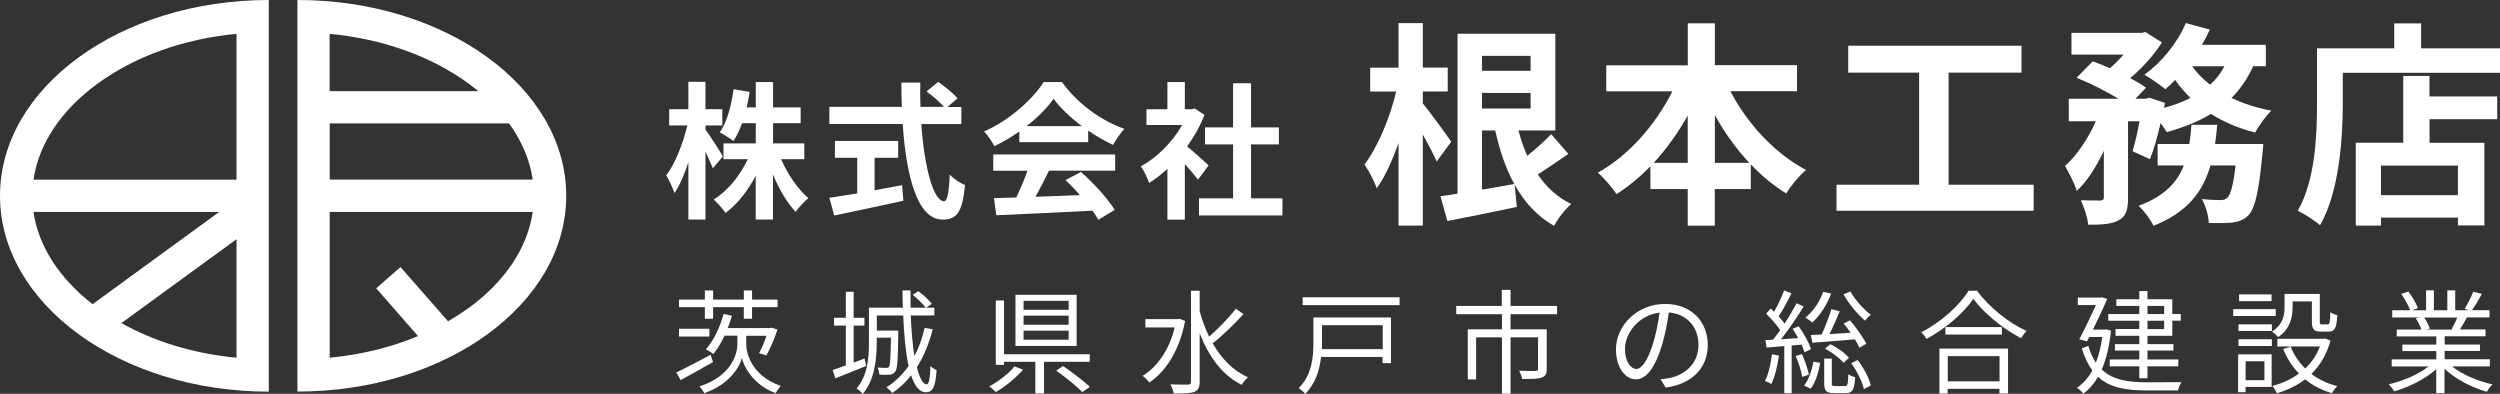 <?xml version="1.0" encoding="UTF-8"?>
<svg id="_レイヤー_2" data-name="レイヤー 2" xmlns="http://www.w3.org/2000/svg" viewBox="0 0 288.14 45.39">
  <rect x="0" y="0" width="288.14" height="45.39" fill="#333333" stroke="none"/>
  <defs>
    <style>
      .cls-1 {
        fill: #fff;
        stroke-width: 0px;
      }
    </style>
  </defs>
  <g id="_レイヤー_1-2" data-name="レイヤー 1">
    <g>
      <g>
        <path class="cls-1" d="m82.16,19.4c-.19-.48-.51-1.21-.85-1.92v7.82h-1.97v-6.6c-.46,1.41-1,2.67-1.6,3.55-.19-.58-.63-1.5-.95-2.04,1.02-1.31,1.94-3.71,2.43-5.75h-2.09v-1.87h2.21v-3.16h1.97v3.16h1.94v1.87h-1.94v.49c.49.63,1.73,2.58,2.01,3.08l-1.16,1.36Zm7.87-1.05c.75,1.73,1.94,3.47,3.14,4.49-.46.37-1.14,1.09-1.46,1.58-.99-1.02-1.9-2.6-2.62-4.3v5.18h-1.99v-5.03c-.94,1.75-2.12,3.28-3.48,4.27-.31-.46-.93-1.17-1.36-1.55,1.6-.97,3.04-2.75,3.93-4.64h-2.8v-1.82h3.72v-2.33h-1.58c-.29.78-.63,1.5-1,2.06-.34-.29-1.14-.78-1.58-1,.85-1.19,1.34-3.08,1.6-4.98l1.85.32c-.1.61-.2,1.21-.34,1.78h1.05v-2.92h1.99v2.92h3.18v1.82h-3.18v2.33h3.6v1.82h-2.67Z"/>
        <path class="cls-1" d="m106.18,14.3c.36,4.96,1.39,8.89,2.63,8.89.36,0,.56-.9.65-3.06.46.48,1.21.99,1.77,1.19-.31,3.21-.99,3.99-2.6,3.99-2.91,0-4.18-5.03-4.59-11.02h-8.45v-1.97h8.35c-.03-.92-.05-1.87-.05-2.8h2.18c-.02.94-.02,1.89.02,2.8h2.69c-.46-.58-1.31-1.27-1.99-1.78l1.34-1.1c.76.53,1.77,1.33,2.23,1.89l-1.16,1h1.6v1.97h-4.61Zm-5.37,7.63c1.04-.19,2.12-.39,3.16-.59l.15,1.8c-2.79.61-5.78,1.24-7.97,1.7l-.56-2.04c.87-.14,1.99-.31,3.21-.51v-4.1h-2.57v-1.95h7.29v1.95h-2.72v3.74Z"/>
        <path class="cls-1" d="m117.48,15.15c-.9.65-1.89,1.22-2.87,1.7-.24-.49-.77-1.26-1.19-1.7,2.91-1.27,5.59-3.69,6.87-5.69h2.11c1.8,2.5,4.5,4.44,7.19,5.39-.51.53-.95,1.26-1.31,1.85-.94-.44-1.92-1-2.86-1.65v1.34h-7.94v-1.24Zm-3.01,2.65h14.06v1.87h-7.62c-.49,1-1.05,2.06-1.56,3.01,1.63-.05,3.38-.12,5.12-.19-.53-.61-1.1-1.22-1.67-1.73l1.79-.94c1.51,1.33,3.09,3.09,3.89,4.37l-1.89,1.14c-.17-.32-.41-.68-.68-1.05-3.99.22-8.19.39-11.08.53l-.27-1.97,2.57-.08c.46-.95.94-2.07,1.29-3.08h-3.94v-1.87Zm10.22-3.26c-1.31-.99-2.48-2.09-3.26-3.15-.73,1.04-1.82,2.14-3.11,3.15h6.37Z"/>
        <path class="cls-1" d="m138.07,20.7c-.36-.48-.93-1.16-1.51-1.79v6.41h-2.01v-5.86c-.68.63-1.39,1.19-2.11,1.63-.17-.54-.65-1.53-.95-1.92,1.85-1,3.64-2.79,4.76-4.76h-4.11v-1.82h2.41v-3.13h2.01v3.13h.77l.36-.08,1.14.73c-.51,1.29-1.19,2.52-2.01,3.64.82.66,2.12,1.84,2.48,2.18l-1.22,1.65Zm9.74,2.16v1.97h-9.62v-1.97h3.93v-6.22h-3.23v-1.96h3.23v-5.08h2.07v5.08h3.21v1.96h-3.21v6.22h3.62Z"/>
        <path class="cls-1" d="m165.59,18.62c-.35-.8-.98-2-1.6-3.12v10.5h-2.8v-9.52c-.73,2.05-1.57,3.92-2.52,5.22-.27-.85-.92-2.02-1.4-2.75,1.52-2,2.95-5.42,3.65-8.4h-3v-2.75h3.27V2.67h2.8v5.12h2.87v2.75h-2.87v1.38c.72.87,2.82,3.72,3.27,4.42l-1.67,2.27Zm15.17-.88c-1.17.8-2.4,1.65-3.52,2.37,1,1.47,2.27,2.65,3.85,3.4-.67.57-1.57,1.72-1.97,2.52-1.95-1.1-3.42-2.72-4.55-4.75l.25,2.57c-2.77.6-5.7,1.17-8,1.62l-.8-2.85c.6-.08,1.25-.17,1.97-.3V3.89h11.27v11.15h-4.25c.27,1.02.62,2.02,1.02,2.92,1-.8,2.05-1.75,2.75-2.5l1.97,2.27Zm-9.95-11.3v1.72h5.6v-1.72h-5.6Zm5.6,6.07v-1.8h-5.6v1.8h5.6Zm-5.6,9.35c1.2-.2,2.47-.42,3.72-.65-.98-1.77-1.67-3.85-2.2-6.17h-1.52v6.82Z"/>
        <path class="cls-1" d="m199.44,10.52c1.95,3.75,5.15,7.2,8.72,9.07-.75.6-1.77,1.85-2.3,2.7-1.45-.9-2.82-2.02-4.07-3.35v2.85h-4.15v4.22h-3.12v-4.22h-4.3v-2.62c-1.2,1.22-2.52,2.32-3.9,3.2-.52-.75-1.47-1.9-2.17-2.47,3.52-1.92,6.67-5.52,8.6-9.37h-7.62v-3h9.4V2.69h3.12v4.82h9.47v3h-7.67Zm-4.92,8.25v-5.45c-1.12,2-2.45,3.85-3.92,5.45h3.92Zm7.1,0c-1.5-1.6-2.85-3.47-3.97-5.5v5.5h3.97Z"/>
        <path class="cls-1" d="m234.39,21.29v3h-22.72v-3h9.52v-12.92h-8.17v-3.1h19.97v3.1h-8.4v12.92h9.8Z"/>
        <path class="cls-1" d="m259.69,7.64c-.65,1.42-1.47,2.62-2.5,3.65,1.37.65,2.92,1.15,4.6,1.47-.65.6-1.47,1.77-1.87,2.52-1.9-.48-3.6-1.22-5.1-2.15-1.47.9-3.2,1.57-5.1,2.1-.15-.28-.4-.65-.7-1.05-.35,1.55-.77,3.05-1.23,4.17l-2-.92c.27-.92.58-2.17.8-3.45h-1.32v8.8c0,1.35-.2,2.15-1.07,2.6-.85.47-1.97.52-3.52.52-.08-.83-.48-2.02-.85-2.82.92.03,1.92.03,2.25.03.3-.03.4-.08.4-.38v-5.35c-.87,1.85-1.92,3.52-3.12,4.62-.25-.85-.9-2.07-1.35-2.87,1.37-1.22,2.67-3.17,3.55-5.15h-3.12v-2.6h5.72c-1.4-.85-3.27-1.8-4.82-2.42l1.87-1.9c.6.23,1.3.5,1.97.8.55-.47,1.1-1.02,1.57-1.57h-6v-2.5h8.07l.45-.1,1.9,1.2c-.85,1.4-2.25,2.92-3.65,4.12.73.38,1.35.75,1.82,1.1l-1.22,1.27h1.2l.4-.12,1.8.6-.1.57c1.1-.3,2.15-.67,3.05-1.15-.65-.62-1.25-1.32-1.77-2.07-.38.4-.75.75-1.12,1.07-.58-.47-1.72-1.27-2.42-1.67,1.95-1.4,3.8-3.65,4.77-5.95l2.77.75c-.27.6-.57,1.17-.92,1.75h7.37v2.47h-1.45Zm1.17,8.95s-.05.77-.1,1.12c-.4,4.32-.85,6.25-1.57,7.05-.55.57-1.07.77-1.82.88-.62.07-1.65.1-2.8.05-.02-.82-.35-2-.8-2.75.9.1,1.75.12,2.15.12.35,0,.55-.05.8-.27.35-.32.67-1.4.95-3.72h-2.9c-.85,2.97-2.62,5.4-6.57,6.95-.32-.7-1.1-1.75-1.72-2.3,3-1.1,4.45-2.7,5.22-4.65h-3.02v-2.47h3.65c.12-.73.2-1.45.25-2.22h2.97c-.07.75-.15,1.5-.25,2.22h5.57Zm-8.2-8.95c.55.77,1.25,1.5,2.07,2.12.68-.6,1.23-1.32,1.65-2.12h-3.72Z"/>
        <path class="cls-1" d="m288.14,5.57v2.82h-18.12v3.47c0,4.02-.38,10.2-2.62,14.1-.55-.5-1.87-1.35-2.57-1.67,2.05-3.57,2.22-8.82,2.22-12.42v-6.3h8.9v-2.87h3.1v2.87h9.1Zm-8.12,5.55h7.8v2.62h-7.8v2.72h6.32v9.52h-3.05v-.9h-8.87v.92h-2.9v-9.55h5.47v-7.7h3.02v2.35Zm3.27,7.97h-8.87v3.4h8.87v-3.4Z"/>
      </g>
      <g>
        <path class="cls-1" d="m82.18,41.73c-1.27.73-2.67,1.51-3.73,2.08l-.51-.88c.99-.46,2.51-1.26,3.96-2.04l.27.84Zm-.94-6.33h-2.98v-.87h2.98v-1.05h.95v1.05h3.54v-1.05h.95v1.05h2.94v.87h-2.94v1.34h-.95v-1.34h-3.54v1.34h-.95v-1.34Zm.52,3.39h-3.5v-.9h3.5v.9Zm4.25.92c-.01.87.53,3.57,3.98,4.77-.19.22-.47.61-.61.83-2.57-.96-3.68-3.08-3.87-4.06-.23.98-1.39,3.04-4.33,4.06-.1-.19-.39-.6-.56-.77,3.8-1.23,4.37-3.91,4.37-4.84v-1.01h-1.48c-.39.82-.83,1.55-1.3,2.12-.18-.16-.6-.43-.85-.56.9-.99,1.62-2.52,2.04-4.07l.96.21c-.14.48-.3.96-.48,1.42h4.85l.17-.05.71.22c-.35,1.05-.85,2.25-1.29,2.99l-.83-.27c.29-.52.6-1.27.85-2h-2.33v1.01Z"/>
        <path class="cls-1" d="m99.83,42.18c-1.24.52-2.54,1.01-3.55,1.42l-.31-.95c.43-.14.95-.33,1.52-.53v-4.59h-1.36v-.9h1.36v-3h.9v3h1.24v.9h-1.24v4.26l1.26-.47.18.86Zm7.67-4.24c-.43,1.69-1.03,3.15-1.82,4.38.31,1.25.69,1.98,1.13,1.98.25,0,.38-.64.43-2.13.18.21.48.4.71.49-.14,1.95-.42,2.55-1.26,2.55-.73,0-1.27-.73-1.68-1.95-.62.79-1.34,1.48-2.17,2.04-.13-.18-.48-.53-.68-.66,1.01-.62,1.86-1.46,2.56-2.46-.34-1.55-.53-3.58-.62-5.82h-3.04v1.74h2.48s0,.27-.01.39c-.04,2.96-.09,4-.34,4.33-.16.23-.35.33-.66.36-.25.03-.7.03-1.17,0-.03-.26-.09-.6-.22-.82.44.04.85.04,1.01.04.16,0,.26-.01.31-.13.14-.19.19-1.03.23-3.35h-1.64v.57c0,1.82-.22,4.29-1.61,5.9-.14-.18-.51-.49-.72-.61,1.3-1.5,1.43-3.63,1.43-5.3v-4.02h3.91c-.03-.65-.04-1.31-.04-1.99h.92c0,.68,0,1.35.01,1.99h1.74c-.31-.42-.95-1.05-1.5-1.48l.65-.42c.57.42,1.24,1.01,1.55,1.46l-.65.44h.95v.9h-2.72c.07,1.79.22,3.41.42,4.68.52-.96.9-2.04,1.18-3.24l.9.14Z"/>
        <path class="cls-1" d="m117.91,42.61c-.81.94-2.04,1.94-3.13,2.57-.19-.19-.53-.49-.77-.64,1.07-.58,2.3-1.51,2.91-2.31l.99.38Zm2.42-.91v3.64h-1v-3.64h-3.61v.35h-.95v-7.42h.95v6.2h9.88v.87h-5.27Zm3.76-1.83h-7.05v-5.89h7.05v5.89Zm-.92-5.19h-5.2v1.03h5.2v-1.03Zm0,1.7h-5.2v1.05h5.2v-1.05Zm0,1.73h-5.2v1.05h5.2v-1.05Zm-.64,4.08c1.03.7,2.38,1.74,3.08,2.39l-.86.61c-.64-.66-1.98-1.74-3.02-2.48l.79-.52Z"/>
        <path class="cls-1" d="m136.59,36.99c-.65,3.41-2.22,5.81-4.12,7.1-.16-.23-.55-.61-.77-.77,1.69-1.05,3.07-2.99,3.69-5.58h-3.38v-.96h3.74l.2-.04.64.25Zm6.73-.79c-1.03,1.13-2.43,2.5-3.55,3.37,1,1.75,2.35,3.17,4.07,3.91-.23.2-.57.58-.73.87-2.25-1.1-3.81-3.29-4.84-5.95v5.58c0,.69-.18,1-.61,1.18-.43.17-1.18.19-2.38.19-.04-.29-.23-.77-.39-1.05.94.04,1.77.03,2.03.03.26-.01.35-.09.35-.35v-10.47h1v2.35c.27,1.03.64,2.02,1.09,2.94,1.04-.91,2.31-2.21,3.08-3.22l.87.62Z"/>
        <path class="cls-1" d="m160.33,41.85h-.98v-.71h-7.09c-.17,1.48-.64,3.09-1.83,4.25-.14-.19-.53-.53-.75-.66,1.53-1.5,1.7-3.6,1.7-5.23v-2.91h8.94v5.27Zm.98-7.59v.91h-11.17v-.91h11.17Zm-8.94,3.22v2.03c0,.23,0,.48-.01.73h7.01v-2.76h-6.99Z"/>
        <path class="cls-1" d="m174.1,36.21v1.75h4.17v4.55c0,.56-.13.84-.56,1-.46.17-1.18.17-2.27.17-.05-.29-.21-.68-.34-.95.87.03,1.65.03,1.88.03.22-.03.29-.08.29-.25v-3.63h-3.17v6.49h-.99v-6.49h-2.98v4.85h-.96v-5.77h3.94v-1.75h-5.27v-.95h5.25v-1.85h1.01v1.85h5.36v.95h-5.37Z"/>
        <path class="cls-1" d="m191.4,43.71c.4-.03.79-.09,1.1-.16,1.65-.36,3.26-1.59,3.26-3.81,0-1.95-1.24-3.55-3.42-3.73-.17,1.2-.42,2.5-.77,3.71-.79,2.64-1.82,4-3.02,4s-2.3-1.33-2.3-3.45c0-2.79,2.5-5.24,5.64-5.24s4.94,2.13,4.94,4.73-1.78,4.51-4.85,4.91l-.6-.98Zm-.85-4.21c.33-1.07.57-2.29.72-3.47-2.47.31-3.98,2.43-3.98,4.16,0,1.62.75,2.34,1.31,2.34s1.29-.86,1.95-3.03Z"/>
        <path class="cls-1" d="m205.03,40.98c-.17,1.22-.47,2.46-.88,3.29-.14-.12-.53-.29-.73-.35.42-.79.66-1.95.81-3.08l.81.14Zm1.47-1.16v5.5h-.85v-5.43c-.74.06-1.44.12-2.04.17l-.14-.86c.27-.01.57-.03.88-.05.27-.33.55-.7.83-1.1-.39-.58-1.04-1.33-1.62-1.89l.52-.61c.13.12.26.25.39.38.43-.74.9-1.73,1.16-2.46l.85.34c-.44.88-1.01,1.94-1.48,2.65.26.29.51.58.69.84.52-.82,1.01-1.65,1.38-2.35l.81.38c-.74,1.2-1.73,2.68-2.61,3.77l1.99-.13c-.21-.36-.43-.74-.65-1.07l.7-.3c.58.82,1.2,1.92,1.42,2.64l-.75.36c-.08-.25-.2-.56-.34-.88l-1.12.1Zm1.18.98c.34.75.68,1.73.81,2.38l-.77.25c-.1-.65-.43-1.64-.75-2.39l.72-.23Zm.25,3.64c.53-.64.9-1.75,1.07-2.76l.78.14c-.16,1.04-.52,2.24-1.08,2.98l-.77-.36Zm3.12-10.6c-.49,1.31-1.3,2.54-2.18,3.34-.17-.17-.55-.44-.78-.57.88-.73,1.64-1.81,2.04-2.98l.92.21Zm-2.35,4.77c.36-.01.79-.04,1.26-.06.4-.86.86-2.07,1.12-2.92l.96.25c-.35.83-.78,1.83-1.18,2.63.77-.05,1.59-.1,2.43-.16-.26-.38-.53-.74-.79-1.07l.73-.36c.7.83,1.52,1.98,1.87,2.7l-.79.46c-.12-.27-.3-.61-.52-.97-1.77.16-3.58.3-4.9.39l-.18-.87Zm3.93,5.9c.31,0,.36-.17.4-1.37.17.14.55.27.79.34-.1,1.48-.34,1.83-1.08,1.83h-1.33c-.94,0-1.16-.25-1.16-1.17v-2.81h.88v2.81c0,.31.05.36.39.36h1.09Zm-1.69-4.84c.82.38,1.73,1.04,2.16,1.57l-.62.58c-.43-.53-1.34-1.23-2.13-1.62l.6-.53Zm2.33-6.08c.53.98,1.56,2.09,2.35,2.68-.19.16-.51.48-.66.69-.82-.68-1.88-1.95-2.48-3.04l.79-.33Zm.83,7.9c.7.91,1.34,2.11,1.52,2.93l-.79.43c-.18-.83-.79-2.07-1.47-2.98l.74-.38Z"/>
        <path class="cls-1" d="m227.87,33.51c1.38,1.91,3.67,3.72,5.71,4.64-.23.22-.47.56-.64.83-2.02-1.05-4.29-2.87-5.5-4.54-1.07,1.59-3.17,3.43-5.4,4.62-.12-.22-.38-.56-.6-.77,2.26-1.14,4.43-3.12,5.45-4.78h.98Zm-4.33,6.67h7.9v5.17h-.99v-.53h-5.97v.53h-.95v-5.17Zm7.19-2.48v.86h-6.51v-.86h6.51Zm-6.24,3.35v2.9h5.97v-2.9h-5.97Z"/>
        <path class="cls-1" d="m243.31,38.09c-.19,1.82-.56,3.32-1.07,4.5,1.26,1.2,3.03,1.47,5.19,1.47.53,0,3.33,0,4-.01-.16.23-.34.66-.4.95h-3.63c-2.37,0-4.23-.31-5.59-1.57-.47.82-1.04,1.47-1.7,1.94-.14-.2-.51-.55-.73-.68.7-.47,1.3-1.13,1.78-2-.49-.65-.9-1.48-1.22-2.54l.75-.29c.23.78.52,1.42.87,1.94.34-.83.58-1.82.74-2.96h-1.51l-.26.51-.88-.25c.65-1.22,1.4-2.8,1.92-3.94h-2.09v-.86h2.57l.16-.05.66.2c-.42.99-1.05,2.3-1.65,3.54h1.34l.18-.03.56.14Zm3.26-1.12h-3.58v-.77h3.58v-.94h-2.65v-.77h2.65v-.94h.94v.94h2.86v1.7h.98v.77h-.98v1.74h-2.86v.96h2.99v.74h-2.99v1.03h3.55v.79h-3.55v1.38h-.94v-1.38h-3.41v-.79h3.41v-1.03h-2.81v-.74h2.81v-.96h-2.74v-.78h2.74v-.96Zm.94-.77h1.92v-.94h-1.92v.94Zm1.92.77h-1.92v.96h1.92v-.96Z"/>
        <path class="cls-1" d="m262.29,36.42h-4.9v-.79h4.9v.79Zm-.46,8.18h-3.02v.6h-.85v-4.36h3.86v3.76Zm-3.83-7.22h3.85v.77h-3.85v-.77Zm0,1.72h3.85v.78h-3.85v-.78Zm3.81-4.39h-3.74v-.78h3.74v.78Zm-2.99,6.93v2.18h2.17v-2.18h-2.17Zm5.41-6.18c0,1.12-.29,2.48-1.66,3.39-.14-.17-.51-.51-.7-.64,1.25-.79,1.44-1.87,1.44-2.77v-1.56h4.06v3.17c0,.29.04.34.25.34h.65c.23,0,.29-.17.31-1.42.18.16.56.3.81.35-.08,1.52-.31,1.9-1,1.9h-.9c-.79,0-1.03-.25-1.03-1.17v-2.31h-2.22v.71Zm4.37,3.81c-.44,1.6-1.21,2.86-2.2,3.83.85.64,1.85,1.12,2.99,1.4-.21.19-.49.58-.62.82-1.18-.35-2.21-.88-3.09-1.6-.96.74-2.08,1.26-3.26,1.61-.09-.23-.34-.65-.52-.85,1.11-.29,2.16-.75,3.07-1.43-.77-.79-1.38-1.74-1.82-2.83l.86-.26c.38.95.95,1.79,1.68,2.51.73-.69,1.31-1.53,1.7-2.54h-4.91v-.88h5.34l.17-.04.62.25Z"/>
        <path class="cls-1" d="m282.64,42.25c1.18.94,2.98,1.7,4.64,2.05-.22.21-.52.58-.65.86-1.74-.49-3.64-1.47-4.89-2.67v2.83h-.95v-2.77c-1.25,1.13-3.15,2.07-4.85,2.56-.13-.25-.42-.61-.62-.82,1.61-.36,3.42-1.14,4.59-2.05h-4.25v-.82h5.14v-.96h-3.91v-.74h3.91v-.95h-4.56v-.79h2.83c-.12-.39-.38-.91-.64-1.3l.46-.09h-3.17v-.83h2.07c-.18-.52-.64-1.3-1.03-1.89l.82-.27c.44.58.91,1.39,1.1,1.91l-.66.25h1.6v-2.3h.9v2.3h1.55v-2.3h.91v2.3h1.57l-.48-.16c.34-.55.75-1.39.99-1.98l.99.26c-.36.66-.78,1.38-1.14,1.87h2.02v.83h-2.6c-.26.49-.55,1-.81,1.39h2.95v.79h-4.71v.95h4.07v.74h-4.07v.96h5.21v.82h-4.32Zm-3.24-5.65c.29.4.55.95.65,1.3l-.42.09h3.06l-.13-.04c.22-.38.48-.91.66-1.35h-3.82Z"/>
      </g>
      <g>
        <path class="cls-1" d="m34.28,0v45.13c17.11,0,30.98-10.1,30.98-22.57S51.38,0,34.28,0Zm3.72,3.9c6.07.58,11.65,2.55,15.99,5.72.39.29.77.58,1.13.88h-17.13V3.9Zm0,10.32h20.67c1.47,2.03,2.4,4.22,2.73,6.48h-23.4v-6.48Zm15.99,21.29c-.75.54-1.54,1.05-2.35,1.52l-5.48-6.25-2.8,2.45,4.82,5.51c-3.12,1.3-6.56,2.14-10.18,2.49v-16.8h23.4c-.6,4.12-3.17,8-7.41,11.09Z"/>
        <path class="cls-1" d="m0,22.57c0,12.46,13.87,22.57,30.98,22.57V0C13.87,0,0,10.1,0,22.57Zm3.86,1.86h21.4l-14.59,10.63c-3.87-3.01-6.24-6.71-6.81-10.63Zm23.4,16.8c-4.87-.46-9.42-1.83-13.27-3.99l13.27-9.67v13.65Zm0-20.52H3.86c.6-4.12,3.17-8,7.41-11.09,4.34-3.16,9.92-5.14,15.99-5.72v16.8Z"/>
      </g>
    </g>
  </g>
</svg>